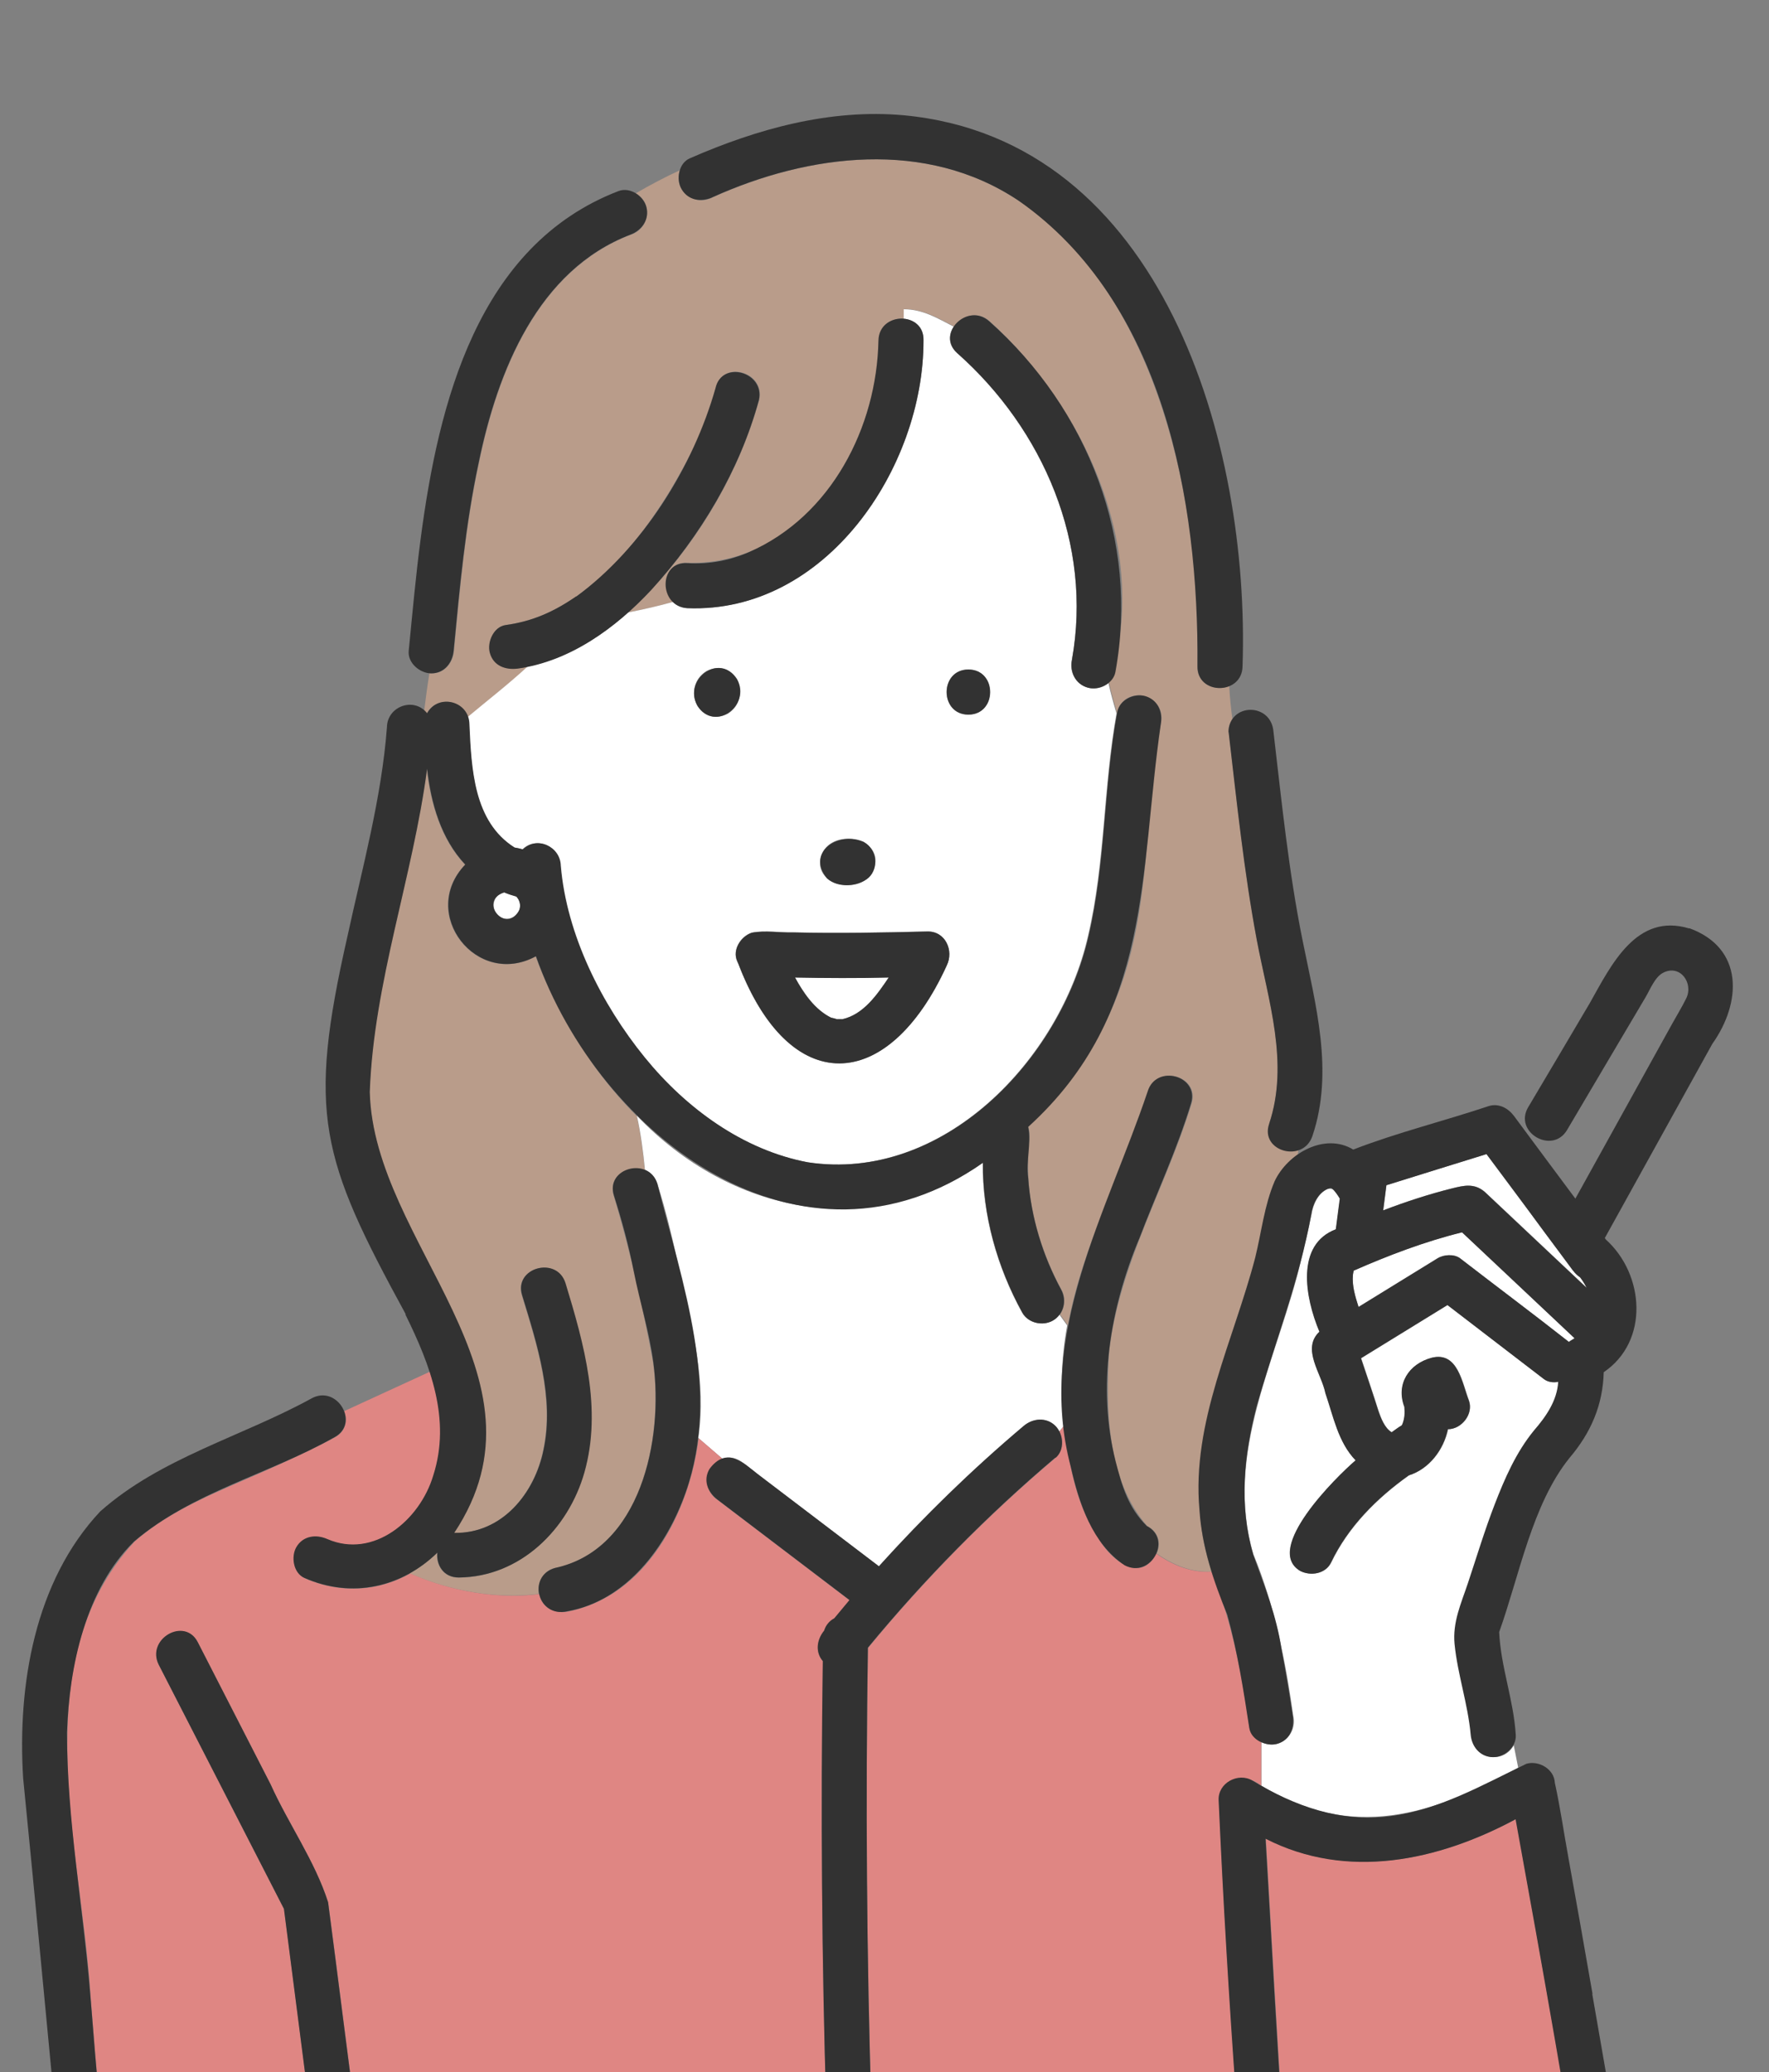 <?xml version="1.0" encoding="UTF-8"?>
<svg id="_レイヤー_2" data-name="レイヤー 2" xmlns="http://www.w3.org/2000/svg" xmlns:xlink="http://www.w3.org/1999/xlink" viewBox="0 0 115.39 135.15">
  <rect x="0" y="0" width="115.39" height="135.15" fill="#808080" stroke="none"/>
  <defs>
    <style>
      .cls-1 {
        clip-path: url(#clippath);
      }

      .cls-2 {
        fill: none;
      }

      .cls-2, .cls-3, .cls-4, .cls-5, .cls-6, .cls-7 {
        stroke-width: 0px;
      }

      .cls-3 {
        fill: #4293d5;
      }

      .cls-4 {
        fill: #df8683;
      }

      .cls-5 {
        fill: #b99c8a;
      }

      .cls-6 {
        fill: #323232;
      }

      .cls-7 {
        fill: #fff;
      }
    </style>
    <clipPath id="clippath">
      <rect class="cls-2" width="115.39" height="135.15"/>
    </clipPath>
  </defs>
  <g id="_レイヤー_1-2" data-name="レイヤー 1">
    <g class="cls-1">
      <g>
        <path class="cls-3" d="m55.49,66.31s.03-.01,0,0h0Z"/>
        <path class="cls-7" d="m52.04,64.08c.54.9,1.2,1.81,2.17,2.29.12.02.26.07.38.1.12,0,.24,0,.36,0,1.38-.31,2.27-1.6,3.02-2.72-2.04.05-4.08.03-6.11,0,.06.11.12.22.18.33Z"/>
        <path class="cls-4" d="m104.78,153.97c-1.64-11.83-3.79-23.57-5.9-35.32-5.06,2.72-10.99,3.99-16.31,1.27.78,13.09,1.35,26.26,3.11,39.25.91,4.57,3.28,9.89,8.25,11.16,4.05,1.04,8.67-1.16,10.28-5.05,1.45-3.55,1.06-7.59.58-11.31Z"/>
        <path class="cls-3" d="m86.76,77.51c.06.03.06,0,0,0h0Z"/>
        <path class="cls-3" d="m79.93,104.91c.03.07.05.11,0,0h0Z"/>
        <path class="cls-7" d="m102.33,87.52c.11-.09.26-.16.37-.24-2.45-2.3-4.89-4.6-7.34-6.91-2.43.6-4.79,1.5-7.07,2.5,0,.02-.04.24-.05.28-.06.71.15,1.41.37,2.09,1.72-1.06,3.44-2.11,5.15-3.17.4-.25,1.09-.3,1.48,0,2.35,1.82,4.74,3.6,7.08,5.44Z"/>
        <path class="cls-7" d="m90.44,77.3c-.07.55-.14,1.09-.21,1.64,1.46-.56,2.96-1.05,4.48-1.43.77-.19,1.46-.36,2.15.23,2.22,2.08,4.43,4.17,6.64,6.25-.11-.23-.26-.45-.42-.68-2.2-2.52-4.03-5.41-6.1-8.05-2.18.68-4.35,1.36-6.53,2.03Z"/>
        <path class="cls-5" d="m38.62,69.31c-1.5-2.12-2.78-4.46-3.68-6.93-3.86,2.1-7.66-2.79-4.61-5.98-1.58-1.68-2.24-4.01-2.49-6.25-.93,7.07-3.49,13.91-3.74,21.08.25,9.9,12.33,18.51,5.51,28.76,3.13.06,5.26-2.58,5.83-5.44.71-3.38-.42-6.85-1.4-10.06-.55-1.82,2.28-2.58,2.83-.78,1.21,3.97,2.4,8.21,1.23,12.34-1.05,3.7-4.17,6.81-8.18,6.85-1.02,0-1.48-.84-1.41-1.62-.55.54-1.15.98-1.79,1.34,2.67,1.17,5.7,1.69,8.42,1.34-.12-.69.31-1.55,1.05-1.68,5.6-1.2,7.09-8.39,6.42-13.37-.68-3.66-1.5-7.33-2.57-10.9-.43-1.34,1.01-2.1,2.02-1.69-.12-1.2-.27-2.38-.53-3.53-1.07-1.07-2.04-2.24-2.92-3.47Z"/>
        <path class="cls-7" d="m69.62,86.46l-.52-.72c-.57.83-1.96.75-2.44-.14-1.63-2.96-2.59-6.37-2.56-9.76-7.35,5.21-16.48,3.3-22.56-3.07.26,1.15.41,2.33.53,3.53.36.15.66.44.81.91.62,1.96,1.07,3.91,1.49,5.92.8,3.5,1.72,7.03,1.18,10.66l1.58,1.36c.98-.38,1.65.6,2.39,1.07,2.6,1.98,5.21,3.96,7.81,5.94,2.93-3.26,6.08-6.32,9.44-9.15.7-.63,1.89-.56,2.32.36l.32-.38c-.24-2.18-.2-4.39.2-6.53Z"/>
        <path class="cls-5" d="m82.79,73.3c1.33-3.96-.07-8.06-.8-11.99-.84-4.48-1.31-9.05-1.84-13.58-.04-.3.07-.59.24-.82-.1-.71-.17-1.44-.21-2.16-.87.36-2.09-.07-2.07-1.29.08-4.57-.31-9.15-1.39-13.6-1.55-6.43-4.66-13.05-10.28-16.77-6.02-4.03-13.65-3.07-19.97-.21-1.17.63-2.59-.47-2.11-1.78-.96.44-1.93.95-2.89,1.51,1.15.65.89,2.31-.32,2.7-6.05,2.31-8.68,8.89-9.91,14.89-.88,4.07-1.23,8.11-1.63,12.26-.07.83-.7,1.56-1.6,1.45-.13.81-.24,1.62-.34,2.44.06.06.13.11.18.17.58-1.11,2.33-.94,2.67.26,1.29-1.09,2.65-2.15,3.93-3.31-.94.26-2.17.24-2.47-.9-.19-.69.24-1.7,1.03-1.81,1.75-.24,3.15-.87,4.6-1.87,2.49-1.72,4.51-4.29,6.1-6.89,1.26-2.11,2.41-4.31,2.98-6.7.42-1.85,3.25-1.06,2.83.78-1.47,5.26-4.52,10.15-8.53,13.86,1-.19,1.98-.42,2.94-.69-.86-.82-.56-2.64.93-2.54,7.52.19,12.41-7.68,12.47-14.52.03-1.01.87-1.47,1.65-1.41,0-.2,0-.41,0-.62,1.24,0,2.2.59,3.27,1.14.46-.69,1.49-1.07,2.3-.35,6.36,5.72,10.56,15.25,7.79,23.59.15.66.33,1.32.53,1.98.42-1.94,3.28-1.28,2.85.68-1.07,5.83-.63,11.97-2.78,17.59-1.22,3.2-3.28,6.26-5.87,8.7.09.27.11.57.07.88,0-.06,0-.06,0,.02,0,0,0-.01,0-.02-.39,3.35.51,6.82,2.09,9.74.29.52.24,1.16-.09,1.62l.52.72c.96-5.33,3.66-10.1,5.24-15.26.55-1.81,3.39-1.03,2.83.78-1.65,5.43-4.72,10.46-5.38,16.17-.24,3.79-.13,8.42,2.48,11.39.77.4.91,1.17.62,1.79,1.09.78,2.33,1.26,3.6,1.18-2.4-6.97,1.01-13.87,2.87-20.5.61-2.32.58-5.18,2.74-6.7.01-.09.02-.19.03-.28-1.01.29-2.29-.46-1.87-1.73Z"/>
        <path class="cls-7" d="m72.31,44.55c-1.14.93-2.71-.1-2.39-1.5,1.36-7.54-1.85-15.02-7.48-20.01-.6-.54-.57-1.22-.22-1.73-1.07-.55-2.03-1.14-3.27-1.14,0,.21,0,.41,0,.62.68.06,1.31.52,1.29,1.41.01,8.3-6.37,17.82-15.41,17.46-.39-.02-.7-.18-.93-.4-.96.27-1.94.49-2.94.69-1.87,1.67-4.09,3.02-6.54,3.52-1.27,1.17-2.63,2.22-3.93,3.31.34,3.01.16,6.72,3.04,8.5.18.02.36.06.54.12.94-.9,2.43-.18,2.47,1.06.38,4.5,2.66,9.04,5.48,12.51,2.68,3.3,6.4,6.04,10.64,6.84,8.82,1.34,16.48-6.69,18.31-14.77,1.12-4.76.99-9.71,1.86-14.51-.2-.66-.38-1.32-.53-1.98Zm-18.68,11.13c.72-1.73,4.21-1.01,3.34,1.08-.72,1.73-4.21,1.01-3.34-1.08Zm-6.15-9.13c-1.88.97-3.07-1.72-1.42-2.77,1.88-.97,3.07,1.72,1.42,2.77Zm14.27,16.42c-3.77,8.29-10.2,8.77-13.58-.09-.48-.76.05-1.78.86-2.05.88-.17,1.82,0,2.72-.02,2.92.07,5.81.02,8.73-.06,1.18-.03,1.74,1.25,1.27,2.21Zm1.41-16.36c-1.89,0-1.89-2.94,0-2.94s1.89,2.94,0,2.94Z"/>
        <path class="cls-7" d="m100.71,89.94c-2.09-1.61-4.19-3.21-6.28-4.82-1.88,1.16-3.76,2.31-5.64,3.47.38,1.14.77,2.28,1.13,3.42.17.5.41,1.14.87,1.41.22-.15.42-.33.66-.45.02-.04.04-.08.05-.1.14-.35.16-.73.12-1.11-.56-1.48.28-2.8,1.78-3.2,1.71-.43,1.98,1.65,2.43,2.8.3.87-.49,1.86-1.37,1.86-.28,1.34-1.22,2.59-2.55,3.01-2.09,1.49-3.96,3.36-5.08,5.7-.37.73-1.34.88-2.01.53-2.41-1.43,2.33-6.11,3.62-7.21-1.15-1.19-1.45-2.88-1.97-4.38-.25-1.28-1.58-2.88-.39-4.01-.94-2.24-1.56-5.68,1.07-6.68.09-.67.17-1.33.26-2-.13-.23-.36-.55-.46-.61-.17-.12-.17-.1-.13-.06.01,0,.02,0,0,0,.05.05.12.12-.04,0-.05,0-.12.02-.17.04-.62.26-.96,1-1.06,1.66-.19.98-.46,1.95-.67,2.92-1.46,6.33-5.1,12.61-3.12,19.25.04-.03.08-.06.12-.1-.04.04-.08.07-.12.1,1.39,3.37,2.09,6.94,2.6,10.55.27,1.2-.91,2.29-2.08,1.69v2.85c5.85,3.6,11.17,1.94,16.75-1.17l-.29-1.46c-.76,1.33-2.71.82-2.77-.68-.18-2-.85-3.91-1.05-5.9-.15-1.43.43-2.65.87-3.98.57-1.71,1.09-3.44,1.74-5.12.66-1.71,1.4-3.41,2.57-4.84.79-.91,1.51-1.95,1.58-3.18-.33.06-.67.02-.95-.18Z"/>
        <path class="cls-4" d="m81.5,112.71c-.49-3.48-1.13-6.94-2.48-10.2-1.27.08-2.51-.4-3.6-1.18-1,1.99-2.93.44-3.73-.93-1.47-2.17-1.96-4.85-2.27-7.41l-.32.38c.28.55.24,1.31-.25,1.72-4.44,3.76-8.53,7.91-12.23,12.4-.16,10.04-.09,20.09.23,30.13.06,1.89-2.88,1.89-2.94,0-.3-9.75-.38-19.51-.23-29.26-.51-.6-.39-1.41.09-1.99.11-.37.35-.64.66-.8.33-.4.66-.8.99-1.19-2.87-2.18-5.74-4.36-8.6-6.54-1.04-.67-.94-2.29.33-2.67l-1.58-1.36c-.6,4.81-3.39,10.32-8.56,11.31-.82.15-1.69-.26-1.83-1.15-2.72.35-5.75-.17-8.42-1.34-2.05,1.15-4.5,1.36-6.88.31-.73-.32-.89-1.39-.53-2.01.43-.74,1.28-.85,2.01-.53,3.02,1.31,6.04-1.22,6.92-4.15.75-2.32.47-4.59-.24-6.78l-5.59,2.57c.24.6.12,1.32-.62,1.72-1.52.82-3.08,1.53-4.66,2.23-2.86,1.27-6.03,2.46-8.4,4.57-7.25,7.83-3.45,20.05-2.87,29.57.79,10.2,1.86,20.37,3.11,30.51,1.02,5.75-.11,12.88,6.24,15.71,2.36,1.05,4.63.65,7.05.34,7.72-1.01,15.45-2.02,23.17-3.03,5.42-.71,10.85-1.42,16.27-2.13,1.02-.11,1.78,1.21,1.34,2.06l4.69-.81.05-2.09c-.49-.19-.87-.62-.88-1.3-.08-5.37-.22-10.74-.27-16.11-15.55.89-31.14.87-46.67,2.04-.8.07-1.47-.73-1.47-1.47.14-2.01,2.7-1.42,4.09-1.67-.39-.27-.62-.73-.69-1.23-.14-1.11-.29-2.23-.43-3.34-.99-7.7-1.98-15.39-2.97-23.09-2.72-5.3-5.44-10.61-8.16-15.91-.86-1.68,1.67-3.17,2.54-1.48,1.58,3.09,3.17,6.18,4.75,9.27,1.17,2.58,2.89,5,3.75,7.69.32,2.43.63,4.86.94,7.29.84,6.53,1.68,13.05,2.52,19.58.06.45-.19.85-.55,1.12,8.64-.47,17.29-.74,25.94-1.05,5.9-.21,11.81-.36,17.69-.76.55-.04,1.03.32,1.28.79,2.53-1.34,5.14-2.58,7.53-4.18.5-.36,1.28-1.05,1.64-1.53.65-1.02,2.25-.95,2.65.28l.22-.25c-.7-9.31-1.36-18.62-1.76-27.95.03-1.52,1.74-1.83,2.76-.95v-2.85c-.38-.18-.69-.49-.76-.91Z"/>
        <path class="cls-7" d="m33.92,58.95c-.03-.18-.12-.35-.24-.48-.27-.08-.53-.16-.79-.27-.85.17-.95,1.38-.13,1.68.58.22,1.25-.32,1.16-.93Z"/>
        <path class="cls-6" d="m48.1,62.7c3.34,8.94,9.8,8.73,13.66.27.47-.96-.08-2.24-1.27-2.21-2.92.07-5.81.13-8.73.06-.9.03-1.84-.15-2.72.02-.72.24-1.3,1.14-.94,1.86Zm7.39,3.61s.02,0,0,0h0Zm2.48-2.55c-.75,1.11-1.64,2.41-3.02,2.72-.12,0-.24-.01-.36,0-.12-.04-.25-.08-.38-.1-1.08-.54-1.79-1.59-2.35-2.62,2.04.04,4.07.05,6.11,0Z"/>
        <path class="cls-6" d="m45.48,46.02c1.14,1.77,3.53-.01,2.6-1.72-1.14-1.77-3.53.01-2.6,1.72Z"/>
        <path class="cls-6" d="m63.17,46.61c1.89,0,1.89-2.94,0-2.94s-1.89,2.94,0,2.94Z"/>
        <path class="cls-6" d="m56.38,54.93c-1.62-.77-3.84.62-2.44,2.36.71.65,2.03.56,2.73-.05.68-.65.51-1.85-.3-2.31Z"/>
        <path class="cls-6" d="m46.46,12.87c6.31-2.85,13.95-3.81,19.97.21,9.47,6.62,11.76,19.5,11.68,30.38-.03,1.89,2.91,1.89,2.94,0,.49-14.47-5.17-34.33-22.08-35.94-4.82-.44-9.6.89-13.98,2.81-.73.32-.9,1.38-.53,2.01.44.75,1.28.85,2.01.53Z"/>
        <path class="cls-6" d="m36.2,102.27c-1.84.54-1.12,3.25.78,2.83,3.89-.68,6.5-4.23,7.74-7.74,2.35-6.64-.21-13.64-1.84-20.15-.57-1.79-3.41-1.03-2.83.78.52,1.63.96,3.26,1.29,4.94.39,1.99,1.02,3.95,1.28,5.97.67,4.97-.82,12.17-6.42,13.37Z"/>
        <path class="cls-6" d="m26.44,85.73c1.62,3.28,3,6.84,1.82,10.51-.87,2.92-3.9,5.46-6.92,4.14-.73-.32-1.58-.21-2.01.53-.36.62-.2,1.69.53,2.01,3.12,1.37,6.36.6,8.67-1.65-.08.79.39,1.63,1.41,1.62,4-.04,7.13-3.15,8.18-6.85,1.17-4.13-.02-8.37-1.23-12.34-.55-1.8-3.39-1.03-2.83.78.98,3.21,2.11,6.68,1.4,10.06-.57,2.85-2.7,5.5-5.83,5.44,6.81-10.25-5.26-18.85-5.51-28.76.26-7.17,2.81-14,3.74-21.08.25,2.25.91,4.57,2.49,6.25-3.05,3.19.75,8.08,4.61,5.98,4.15,11.8,17.39,21.74,29.16,13.47-.04,3.39.93,6.8,2.56,9.76.38.7,1.34.92,2.01.53.7-.41.91-1.31.53-2.01-1.2-2.21-1.98-4.74-2.15-7.29-.16-1.1.22-2.26,0-3.33,8.11-7.37,7.23-16.5,8.65-26.29.14-.78-.21-1.58-1.03-1.81-.71-.2-1.66.24-1.81,1.03-.89,4.83-.75,9.82-1.87,14.61-1.83,8.08-9.5,16.11-18.31,14.77-4.24-.8-7.96-3.54-10.64-6.84-2.82-3.47-5.1-8-5.48-12.51-.03-1.24-1.54-1.96-2.47-1.06-.18-.05-.36-.09-.54-.12-2.68-1.69-2.82-5.15-2.95-8.06-.03-1.49-2.02-2.02-2.76-.7-.86-1.09-2.6-.45-2.62.91-.35,4.63-1.6,9.14-2.58,13.66-2.62,11.54-1.76,14.43,3.81,24.64Zm7.43-26.37c-.83,1.63-2.72-.6-.98-1.15.25.11.52.19.79.27.22.23.31.58.19.88Z"/>
        <path class="cls-6" d="m60.24,22.2c.05-1.89-2.89-1.89-2.94,0-.11,5.67-3.08,11.46-8.44,13.81-1.22.53-2.59.81-4.03.72-1.89-.12-1.88,2.82,0,2.94,9.04.36,15.42-9.16,15.41-17.46Z"/>
        <path class="cls-6" d="m37.58,38.9c-1.45,1-2.85,1.63-4.6,1.87-.79.11-1.22,1.12-1.03,1.81.23.85,1.02,1.13,1.81,1.03,3.43-.47,6.42-2.66,8.73-5.14,3.19-3.51,5.76-7.77,7.01-12.37.41-1.84-2.42-2.63-2.83-.78-1.46,5.14-4.75,10.41-9.08,13.59Z"/>
        <path class="cls-6" d="m28.12,43.92c.86,0,1.39-.68,1.47-1.47.4-4.16.76-8.2,1.63-12.26,1.23-5.99,3.86-12.58,9.91-14.89.74-.28,1.25-.99,1.03-1.81-.19-.71-1.06-1.31-1.81-1.03-9.21,3.54-11.75,13.86-12.91,22.67-.32,2.43-.54,4.88-.78,7.32-.08.79.73,1.47,1.47,1.47Z"/>
        <path class="cls-6" d="m80.14,47.74c.53,4.53,1,9.1,1.84,13.58.74,3.93,2.13,8.03.8,11.99-.6,1.8,2.23,2.57,2.83.78,1.42-4.22.19-8.59-.65-12.78-.9-4.46-1.36-9.04-1.89-13.56-.13-1.94-2.89-1.93-2.94,0Z"/>
        <path class="cls-6" d="m70.95,44.85c.71.2,1.67-.24,1.81-1.03,1.55-8.56-1.78-17.14-8.24-22.87-1.41-1.25-3.5.82-2.08,2.08,5.63,4.99,8.84,12.47,7.48,20.01-.14.78.21,1.58,1.03,1.81Z"/>
        <path class="cls-6" d="m74.3,80.82c1.12-2.95,2.47-5.82,3.39-8.85.55-1.81-2.28-2.59-2.83-.78-2.67,7.92-7.31,15.87-5.01,24.5.53,2.35,1.4,5,3.5,6.4,1.69.9,3.16-1.68,1.45-2.56-1.21-1.21-1.6-2.56-2.03-4.22-1.22-4.85-.37-9.94,1.53-14.5Z"/>
        <path class="cls-6" d="m110.19,60.56c-3.45-1.05-5.09,2.38-6.48,4.85-1.34,2.27-2.68,4.54-4.03,6.81-.96,1.63,1.58,3.11,2.54,1.48,1.71-2.89,3.41-5.78,5.12-8.66.29-.49.61-1.32,1.14-1.59,1.12-.58,2,.68,1.51,1.67-.28.57-.62,1.12-.93,1.68-2.1,3.79-4.2,7.59-6.3,11.38-1.33-1.79-2.66-3.57-3.98-5.36-.38-.52-.99-.88-1.66-.68-2.93.98-5.98,1.73-8.85,2.84-1.85-1.13-4.28.25-5.13,2.07-.67,1.58-.85,3.29-1.26,4.96-1.4,5.41-4.16,10.73-3.64,16.47.15,2.38.91,4.64,1.81,6.83.67,2.42,1.06,4.92,1.44,7.4.12.79,1.11,1.22,1.81,1.03.84-.23,1.14-1.02,1.03-1.81-.22-1.46-.46-2.91-.74-4.36-.31-2.16-1.12-4.15-1.85-6.18-.92-3.23-.61-6.38.21-9.6,1.19-4.21,2.81-8.26,3.58-12.58.09-.66.44-1.4,1.06-1.66.05-.01.12-.03.17-.04.16.11.09.04.04,0,.01,0,.01,0,0,0-.04-.04-.04-.06.13.06.1.07.33.38.46.61-.09.67-.17,1.33-.26,2-2.63,1-2.01,4.44-1.07,6.68-1.19,1.12.14,2.73.39,4.01.52,1.51.83,3.2,1.97,4.38-1.28,1.1-6.02,5.78-3.62,7.21.67.35,1.64.21,2.01-.53,1.11-2.34,2.98-4.21,5.08-5.7,1.33-.42,2.27-1.67,2.55-3.01.89,0,1.68-.98,1.37-1.86-.45-1.15-.72-3.23-2.43-2.8-1.49.4-2.34,1.72-1.78,3.2.04.38.02.75-.12,1.11-.01.02-.03.06-.05.1-.23.13-.44.3-.66.45-.45-.27-.7-.91-.87-1.41-.36-1.15-.75-2.28-1.13-3.42,1.88-1.16,3.76-2.31,5.64-3.47,2.09,1.61,4.19,3.21,6.28,4.82.27.21.61.25.95.18-.07,1.24-.8,2.28-1.58,3.18-1.17,1.43-1.91,3.13-2.57,4.84-.65,1.68-1.17,3.41-1.74,5.12-.44,1.32-1.01,2.54-.87,3.98.2,1.99.87,3.9,1.05,5.9.07.79.62,1.47,1.47,1.47.74,0,1.54-.67,1.47-1.47-.14-2.27-.98-4.43-1.08-6.69,1.32-3.69,2.14-8.31,4.58-11.35,1.42-1.67,2.18-3.47,2.24-5.6,2.98-2.02,2.66-6.38.14-8.65-.02-.03-.05-.07-.07-.1,2.34-4.22,4.67-8.44,7.01-12.66,1.92-2.7,2.07-6.25-1.5-7.55Zm-30.26,44.35c.05.11.03.07,0,0h0Zm6.83-27.4c.06,0,.06.03,0,0h0Zm15.85,5.37c.13.18.28.32.46.44.17.22.31.45.42.68-2.22-2.08-4.43-4.17-6.64-6.25-.69-.6-1.38-.42-2.15-.23-1.52.38-3.01.87-4.48,1.43.07-.55.14-1.09.21-1.64,2.18-.68,4.35-1.36,6.53-2.03,1.89,2.53,3.78,5.07,5.65,7.61Zm-7.36-.8c-.4-.3-1.08-.25-1.48,0-1.72,1.06-3.44,2.11-5.15,3.17-.22-.69-.43-1.38-.37-2.09.01-.04.04-.26.05-.28,2.28-1,4.64-1.9,7.07-2.5,2.45,2.3,4.89,4.6,7.34,6.91-.11.08-.26.15-.37.24-2.34-1.84-4.72-3.62-7.08-5.44Z"/>
        <path class="cls-6" d="m103.88,130.06c-.52-2.99-1.05-5.99-1.59-8.98-.29-1.59-.52-3.21-.87-4.8-.04-.89-1.04-1.47-1.85-1.24-2.85,1.37-5.73,3.03-8.92,3.42-3.22.42-6.23-.67-8.95-2.32-.93-.56-2.26.15-2.21,1.27.29,6.53.68,13.06,1.15,19.58,1.35,10.44-.42,27.85,8.84,34.45,4.05,2.92,9.77,2.63,13.71-.34,6.34-4.77,5.06-13.41,4.07-20.29-1-6.94-2.19-13.85-3.4-20.76Zm.31,35.23c-1.61,3.89-6.23,6.08-10.28,5.05-4.96-1.27-7.34-6.58-8.25-11.16-1.76-12.99-2.33-26.16-3.11-39.25,5.32,2.72,11.25,1.45,16.31-1.27,1.77,9.74,3.51,19.5,5.03,29.28.7,5.68,2.42,11.8.29,17.35Z"/>
        <path class="cls-6" d="m68.85,95.09c.61-.51.53-1.55,0-2.08-.6-.6-1.47-.51-2.08,0-3.35,2.83-6.5,5.9-9.44,9.15-2.6-1.98-5.21-3.96-7.81-5.94-1.08-.85-2.12-1.89-3.24-.41-.44.75-.11,1.53.53,2.01,2.87,2.18,5.74,4.36,8.6,6.54-.33.39-.66.79-.99,1.19-.3.16-.55.43-.66.8-.48.59-.6,1.39-.09,1.99-.14,9.75-.07,19.51.23,29.26.06,1.89,3,1.89,2.94,0-.31-10.04-.38-20.09-.23-30.13,3.7-4.49,7.79-8.64,12.23-12.4Z"/>
        <path class="cls-6" d="m61.73,171.51c-13.15,1.72-26.29,3.44-39.44,5.15-2.42.32-4.69.71-7.05-.34-6.35-2.82-5.23-9.96-6.24-15.71-1.25-10.15-2.32-20.32-3.11-30.51-.46-5.7-1.52-11.36-1.52-17.09.14-4.29,1.21-9.38,4.39-12.48,3.77-3.2,8.82-4.39,13.06-6.79,1.67-.9.18-3.43-1.48-2.54-4.56,2.51-9.84,3.87-13.8,7.38-4.28,4.55-5.41,11.35-5.03,17.4,1.67,16.69,3.04,33.42,5.22,50.06.33,3.18.56,6.59,2.64,9.19,2.6,3.45,6.76,5.17,11.02,4.61,7.11-.93,14.22-1.86,21.33-2.79,6.67-.87,13.34-1.74,20.02-2.61,1.95-.16,1.93-2.88,0-2.94Z"/>
        <path class="cls-6" d="m69.87,169.37c-.09-5.1-.18-10.21-.27-15.31,2.27-.91,4.39-2.25,6.56-3.38,1.82-1.02,3.51-2.17,4.77-3.86.93-1.68-1.44-3.11-2.54-1.48-2.43,2.69-6.08,3.93-9.17,5.7-.25-.47-.74-.83-1.28-.79-5.89.39-11.8.55-17.69.76-8.65.31-17.3.58-25.94,1.05.35-.27.61-.68.55-1.12-.84-6.53-1.68-13.05-2.52-19.58-.31-2.43-.62-4.86-.94-7.29-.86-2.69-2.59-5.11-3.75-7.69-1.58-3.09-3.17-6.18-4.75-9.27-.86-1.68-3.4-.2-2.54,1.48,2.72,5.3,5.44,10.61,8.16,15.91.99,7.7,1.98,15.39,2.97,23.09.14,1.11.29,2.23.43,3.34.07.51.3.97.69,1.23-1.4.25-3.95-.34-4.09,1.67,0,.74.67,1.54,1.47,1.47,15.53-1.17,31.13-1.15,46.67-2.04.04,5.37.19,10.74.27,16.11.03,1.89,2.97,1.89,2.94,0Z"/>
        <path class="cls-6" d="m67.11,74.38s0,.01,0,.02c0-.08,0-.08,0-.02Z"/>
      </g>
    </g>
  </g>
</svg>